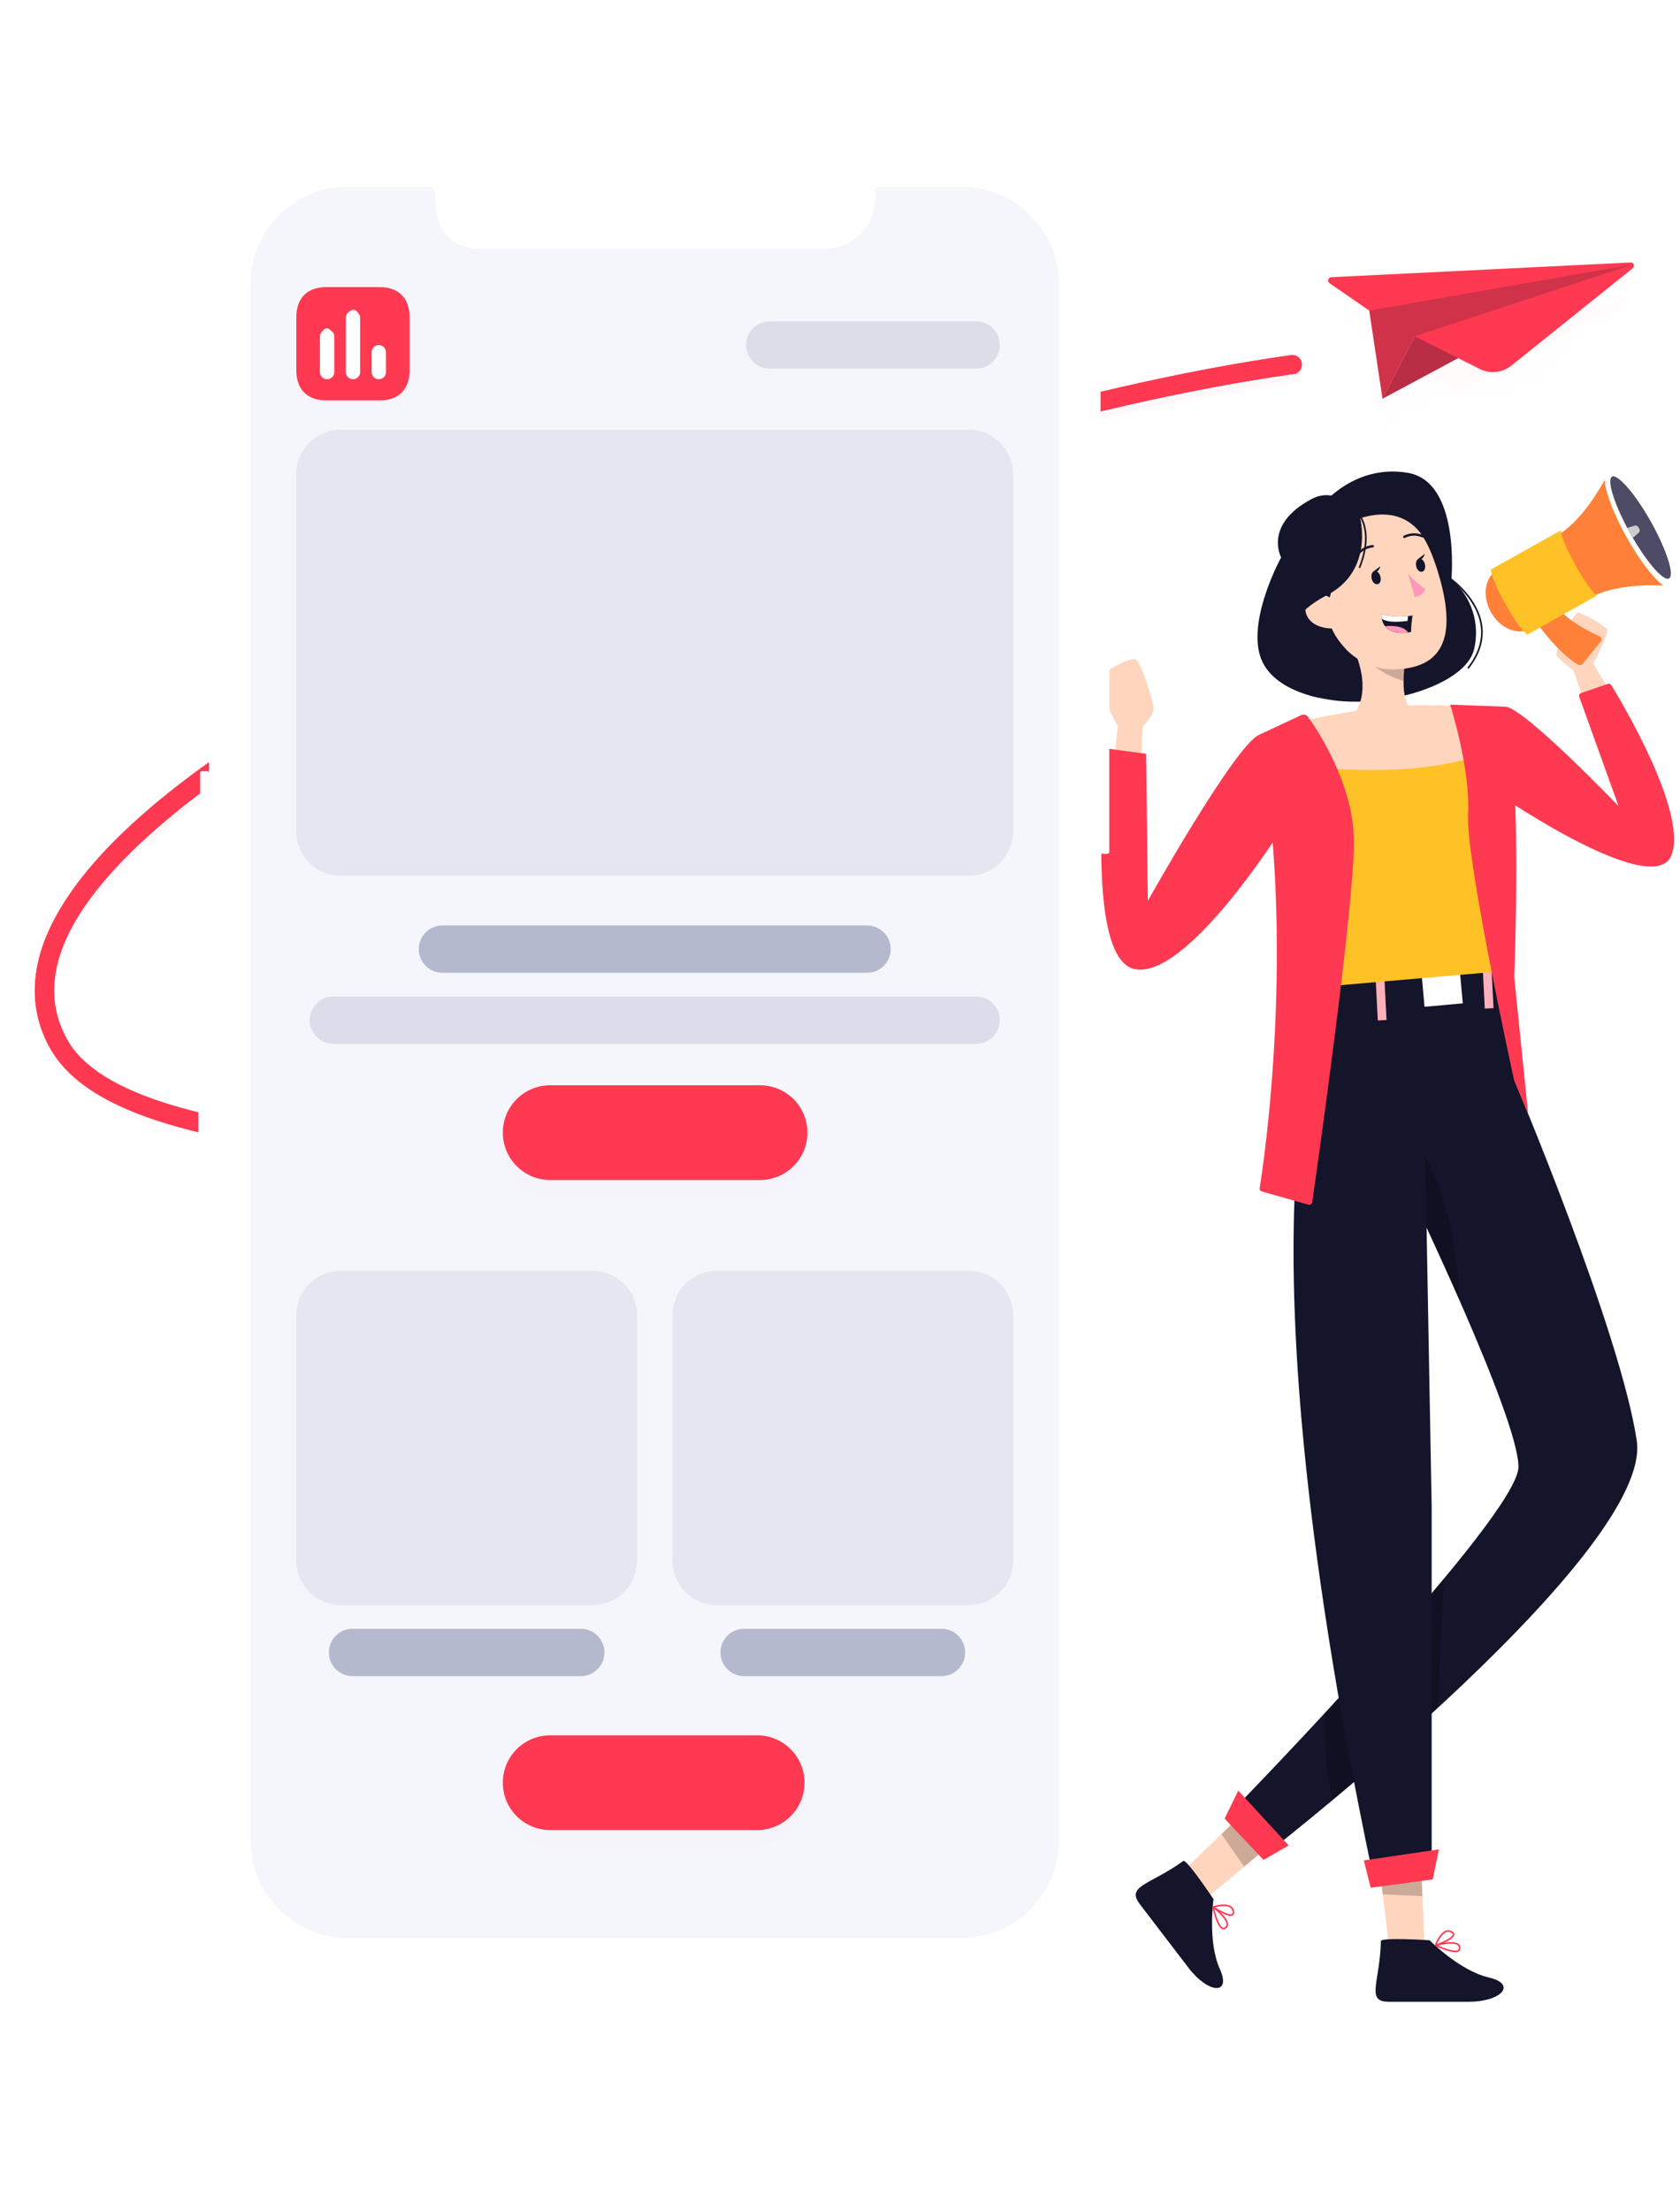 <svg width="568" height="747" viewBox="0 0 568 747" fill="none" xmlns="http://www.w3.org/2000/svg">
<path d="M385.731 259.394L386.287 245.532C386.287 245.532 389.999 241.855 389.999 239.47C389.999 237.085 385.731 223.438 383.866 222.792C382.001 222.147 371.977 226.899 371.797 229.966C371.618 233.032 376.998 244.312 377.93 245.137L376.442 259.86L385.731 259.394Z" fill="#FFD5BD"/>
<path d="M536.782 240.259L532.012 226.54C529.981 225.089 528.095 223.443 526.381 221.627C525.072 219.833 532.371 206.904 533.447 206.904C536.983 208.222 540.297 210.073 543.274 212.391C544.35 213.682 538.647 224.227 538.647 224.227L545.731 236.063L536.782 240.259Z" fill="#FFD5BD"/>
<path d="M509.031 238.764C515.612 239.41 547.236 272.395 547.236 272.395L533.933 235.441C533.744 234.916 534.022 234.337 534.551 234.156L543.599 231.065C544.038 230.915 544.508 231.063 544.75 231.458C548.06 236.853 570.571 274.392 565.151 288.84C559.305 304.424 507.102 268.701 507.102 268.701L509.031 238.764Z" fill="#FF3951"/>
<path d="M407.861 641.351L400.49 631.721L412.972 619.67L424.323 608.731L434.994 618.702L420.647 630.699L407.861 641.351Z" fill="#FFD5BD"/>
<path d="M400.06 628.762C401.154 627.991 410.282 641.674 410.282 641.674C410.282 641.674 408.256 656.02 412.38 665.148C416.505 674.276 408.489 673.577 401.818 664.861L385.355 643.342C380.621 637.083 388.852 636.886 400.06 628.762Z" fill="#14142B"/>
<path d="M410.139 644.328C410.139 644.328 416.254 642.356 416.971 645.655C417.778 649.457 410.139 644.328 410.139 644.328ZM410.139 644.328C410.139 644.328 416.308 648.919 414.676 650.999C412.201 654.12 410.139 644.328 410.139 644.328Z" stroke="#FF3951" stroke-width="0.539" stroke-linecap="round" stroke-linejoin="round"/>
<path opacity="0.2" d="M420.648 630.699L412.973 619.67L424.324 608.731L434.995 618.702L420.648 630.699Z" fill="black"/>
<path d="M481.62 656.612H469.479L467.489 639.719L465.695 624.225L480.096 621.876L480.903 640.275L481.62 656.612Z" fill="#FFD5BD"/>
<path d="M466.877 655.841C466.877 654.496 483.34 655.554 483.34 655.554C483.34 655.554 493.454 665.83 503.264 668.107C513.073 670.385 507.603 676.339 496.593 676.339H469.478C461.677 676.339 466.555 669.703 466.877 655.841Z" fill="#14142B"/>
<path d="M485.367 657.276C485.367 657.276 487.519 651.214 490.568 652.649C494.154 654.317 485.367 657.276 485.367 657.276ZM485.367 657.276C485.367 657.276 492.774 655.16 493.419 657.706C494.406 661.58 485.367 657.276 485.367 657.276Z" stroke="#FF3951" stroke-width="0.539" stroke-linecap="round" stroke-linejoin="round"/>
<path opacity="0.2" d="M480.903 640.652L467.489 640.06L465.695 624.386L480.096 621.965L480.903 640.652Z" fill="black"/>
<path d="M511.892 364.769C511.892 364.769 547.759 449.503 553.372 486.714C558.985 523.925 431.678 623.561 431.678 623.561L418.658 609.717C418.658 609.717 513.381 512.34 513.381 495.591C513.381 478.841 476.439 402.339 476.439 402.339C476.439 402.339 472.87 371.476 511.892 364.769Z" fill="#14142B"/>
<path opacity="0.2" d="M488.234 533.286L485.939 577.169C472.937 589.148 460.348 599.962 450.575 608.139C448.328 598.471 447.471 588.531 448.028 578.621C460.904 564.705 475.878 548.135 488.234 533.286Z" fill="black"/>
<path opacity="0.2" d="M493.401 439.191C484.686 419.465 476.437 402.303 476.437 402.303C476.19 398.779 476.535 395.239 477.459 391.83C478.696 390.992 480.076 390.384 481.53 390.037C481.53 390.037 492.128 406.768 493.401 439.191Z" fill="black"/>
<path d="M447.298 170.302C447.298 170.302 458.183 156.727 475.991 159.758C493.799 162.788 490.714 195.731 490.714 195.731C494.041 198.578 496.517 202.288 497.872 206.452C499.226 210.616 499.405 215.072 498.389 219.331C494.91 234.27 454.292 242.913 438.762 232.53C423.232 222.147 435.175 189.204 442.725 184.541C450.275 179.879 447.298 170.302 447.298 170.302Z" fill="#14142B"/>
<path d="M481.872 390.126L484.042 509.417V631.506H463.724C415.197 400.169 448.463 342.173 448.463 342.173H448.588C448.588 342.083 448.588 341.976 448.696 341.904C456.497 324.581 507.606 337.349 507.606 337.349C511.282 351.696 513.542 380.873 513.542 380.873L481.872 390.126Z" fill="#14142B"/>
<path d="M448.174 333.242V341.922L507.353 337.385V327.127L448.174 333.242Z" fill="#14142B"/>
<path d="M468.008 329.659L465.07 329.808L465.833 344.763L468.77 344.613L468.008 329.659Z" fill="#FF3951"/>
<path d="M493.678 329.202L480.746 330.36L481.625 340.166L494.556 339.008L493.678 329.202Z" fill="white"/>
<path d="M504.185 325.652L501.248 325.802L502.011 340.757L504.948 340.607L504.185 325.652Z" fill="#FF3951"/>
<path opacity="0.6" d="M468.008 329.659L465.07 329.808L465.833 344.763L468.77 344.613L468.008 329.659Z" fill="white"/>
<path opacity="0.6" d="M504.185 325.652L501.248 325.802L502.011 340.757L504.948 340.607L504.185 325.652Z" fill="white"/>
<path d="M507.603 328.167L448.424 333.278C447.025 311.274 445.626 297.089 432.589 257.959C431.459 254.534 430.24 250.894 428.895 247.056C436.931 244.49 445.142 242.506 453.463 241.12C462.245 239.56 471.126 238.626 480.04 238.323C491.553 238.323 504.787 239.524 504.787 239.524C504.787 239.524 506.67 239.972 507.854 252.185C508.912 263.554 509.97 286.473 507.603 328.167Z" fill="#FFC226"/>
<path d="M475.075 251.324C460.477 249.531 456.102 243.218 456.102 243.218C465.355 234.485 457.662 219.349 457.662 219.349L475.218 222.631C474.806 225.079 474.578 227.555 474.537 230.038C474.393 240.69 479.217 240.797 479.217 240.797C482.374 246.554 475.075 251.324 475.075 251.324Z" fill="#FFD5BD"/>
<path opacity="0.2" d="M475.289 222.631C474.877 225.079 474.649 227.555 474.607 230.037C466.143 228.065 457.732 219.278 457.732 219.278L475.289 222.631Z" fill="black"/>
<path d="M459.633 174.014C474.517 170.428 481.152 177.332 485.905 192.396C491.805 211.226 490.782 225.841 471.217 226.164C444.587 226.594 434.939 179.879 459.633 174.014Z" fill="#FFD5BD"/>
<path d="M476.098 193.938C477.816 195.879 479.761 197.606 481.89 199.085C481.596 199.811 481.104 200.44 480.47 200.9C479.835 201.359 479.085 201.632 478.303 201.685L476.098 193.938Z" fill="#FF97B8"/>
<path d="M466.697 194.781C467.02 196 466.697 197.148 465.818 197.363C464.94 197.578 464.025 196.771 463.774 195.57C463.523 194.368 463.774 193.203 464.653 192.988C465.531 192.772 466.392 193.561 466.697 194.781Z" fill="#14142B"/>
<path d="M464.314 193.114L466.7 191.32C466.7 191.32 465.983 193.939 464.314 193.114Z" fill="#14142B"/>
<path d="M481.747 190.585C482.07 191.786 481.657 192.952 480.85 193.167C480.043 193.382 479.057 192.557 478.806 191.374C478.555 190.19 478.895 189.007 479.702 188.791C480.509 188.576 481.424 189.365 481.747 190.585Z" fill="#14142B"/>
<path d="M479.379 188.899L481.747 187.106C481.747 187.106 481.011 189.742 479.379 188.899Z" fill="#14142B"/>
<path d="M464.117 184.541C462.907 184.677 461.744 185.089 460.718 185.745C459.692 186.401 458.831 187.284 458.199 188.325" stroke="#14142B" stroke-width="0.808" stroke-linecap="round" stroke-linejoin="round"/>
<path d="M474.787 181.385C475.744 180.889 476.801 180.616 477.878 180.585C478.955 180.554 480.026 180.766 481.01 181.206" stroke="#14142B" stroke-width="0.808" stroke-linecap="round" stroke-linejoin="round"/>
<path d="M477.583 207.962C477.28 209.806 477.106 211.67 477.063 213.539L476.095 213.682C471.665 214.274 469.406 213.073 468.258 211.584C467.713 210.835 467.35 209.97 467.2 209.056C467.126 208.538 467.126 208.013 467.2 207.495C470.107 208.354 473.166 208.574 476.166 208.141C476.991 208.069 477.583 207.962 477.583 207.962Z" fill="#14142B"/>
<path d="M476.059 208.141L475.88 209.791C471.701 210.329 468.706 210.15 467.2 209.056C467.126 208.538 467.126 208.013 467.2 207.495C470.073 208.338 473.094 208.558 476.059 208.141Z" fill="white"/>
<path d="M476.098 213.664C471.669 214.256 469.409 213.055 468.262 211.566C469.94 211.371 471.64 211.475 473.283 211.871C474.388 212.155 475.374 212.783 476.098 213.664Z" fill="#FF97B8"/>
<path d="M449.323 202.905C449.323 202.905 453.376 189.042 450.094 179.861C450.094 179.861 476.707 160.834 485.261 190.405C485.261 190.405 481.853 163.147 456.137 168.617C430.421 174.086 439.406 211.477 455.241 219.493C455.241 219.529 446.83 211.602 449.323 202.905Z" fill="#14142B"/>
<path d="M452.496 205.505C451.942 203.822 450.744 202.427 449.165 201.624C447.586 200.821 445.753 200.675 444.067 201.219C439.566 202.797 439.62 212.786 451.617 212.355C453.339 212.284 453.895 210.454 452.496 205.505Z" fill="#FFD5BD"/>
<path d="M507.837 252.095C485.6 263.088 451.528 260.524 432.518 257.87C431.389 254.444 430.169 250.804 428.824 246.966C436.861 244.401 445.071 242.417 453.393 241.03C462.174 239.471 471.056 238.536 479.969 238.233C491.483 238.233 504.717 239.434 504.717 239.434C504.717 239.434 506.654 239.883 507.837 252.095Z" fill="#FFD5BD"/>
<path d="M439.865 241.651C440.708 241.256 441.703 241.489 442.246 242.246C445.672 247.022 457.32 264.604 457.733 283.424C458.187 304.136 445.256 395.059 443.656 406.218C443.57 406.816 442.977 407.196 442.396 407.031L426.605 402.565C426.113 402.426 425.804 401.942 425.885 401.437C427.3 392.617 438.323 319.262 425.74 248.257L439.865 241.651Z" fill="#FF3951"/>
<path d="M490.303 238.09C490.303 238.09 497.204 259.878 496.343 275.049C495.482 290.221 511.891 364.912 511.891 364.912L516.661 376.389L511.945 330.068C511.945 330.068 514.796 262.084 509.04 238.771L490.303 238.09Z" fill="#FF3951"/>
<path d="M459.635 174.014C459.635 174.014 465.14 192.754 448.372 201.237C428.108 211.495 430.045 233.66 449.807 236.475C449.807 236.475 429.848 234.467 425.974 221.429C422.1 208.392 433.147 188.325 433.147 188.325C433.147 188.325 427.086 177.296 443.459 168.598C452.641 163.757 459.635 174.014 459.635 174.014Z" fill="#14142B"/>
<path d="M461.105 628.583L486.499 624.853L484.383 635.003L463.419 637.818L461.105 628.583Z" fill="#FF3951"/>
<path d="M418.658 605.001L435.694 623.526L427.176 628.403L414.031 614.451L418.658 605.001Z" fill="#FF3951"/>
<path d="M519.586 198.17C516.519 192.683 510.619 190.172 506.28 192.575C501.94 194.978 501.025 201.344 504.074 206.832C507.123 212.32 513.04 214.812 517.38 212.427C521.72 210.042 522.653 203.64 519.586 198.17Z" fill="#FF8139"/>
<path d="M554.394 178.946L543.849 159.56C543.849 159.56 536.497 175.359 525.916 181.277L531.296 190.889L532.139 192.396L537.519 202.008C548.099 196.09 565.405 198.081 565.405 198.081L554.394 178.946Z" fill="#FF8139"/>
<path d="M518.865 209.522C518.865 209.522 526.487 220.551 533.606 224.586C533.852 224.719 534.137 224.76 534.41 224.701C534.684 224.642 534.927 224.486 535.095 224.263L541.174 216.749C541.278 216.607 541.35 216.443 541.384 216.27C541.418 216.097 541.413 215.918 541.371 215.747C541.328 215.576 541.248 215.416 541.136 215.279C541.025 215.143 540.885 215.032 540.726 214.956C537.731 213.629 530.737 210.221 526.702 205.451C521.466 199.21 518.865 209.522 518.865 209.522Z" fill="#FF8139"/>
<path d="M565.277 198.655C562.856 199.999 555.97 192.306 549.908 181.457C543.847 170.607 540.942 160.726 543.327 159.363C545.712 158 552.634 165.711 558.696 176.543C564.757 187.375 567.716 197.292 565.277 198.655Z" fill="white"/>
<path d="M564.29 195.444C562.496 196.467 557.117 190.405 552.041 181.708C551.755 181.223 551.468 180.703 551.181 180.183C550.894 179.663 550.499 178.964 550.176 178.39C545.532 169.603 543.236 162.035 545.03 161.031C546.823 160.027 552.866 166.787 558.175 176.292C563.483 185.796 566.227 194.368 564.29 195.444Z" fill="#4E4B66"/>
<path d="M516.322 214.436C516.322 214.436 513.721 212.642 509.005 204.142C503.894 194.996 504.038 192.45 504.038 192.45L527.655 179.233C527.655 179.233 527.942 182.551 532.73 191.123C537.519 199.695 539.904 201.219 539.904 201.219L516.322 214.436Z" fill="#FFC226"/>
<path d="M552.045 181.708C551.758 181.224 551.471 180.703 551.184 180.183C550.897 179.663 550.502 178.964 550.18 178.39L552.619 177.619C552.879 177.538 553.159 177.556 553.407 177.668C553.655 177.781 553.853 177.98 553.964 178.229L554.161 178.587C554.316 178.809 554.383 179.08 554.35 179.348C554.317 179.616 554.186 179.863 553.981 180.04L552.045 181.708Z" fill="white"/>
<path opacity="0.2" d="M552.045 181.708C551.758 181.224 551.471 180.703 551.184 180.183C550.897 179.663 550.502 178.964 550.18 178.39L552.619 177.619C552.879 177.538 553.159 177.556 553.407 177.668C553.655 177.781 553.853 177.98 553.964 178.229L554.161 178.587C554.316 178.809 554.383 179.08 554.35 179.348C554.317 179.616 554.186 179.863 553.981 180.04L552.045 181.708Z" fill="black"/>
<path d="M425.74 248.24C417.508 251.826 388.08 304.37 388.08 304.37L387.506 254.695L374.218 252.902C374.218 252.902 366.13 323.361 383.453 327.396C400.777 331.431 432.554 281.201 432.554 281.201L425.74 248.24Z" fill="#FF3951"/>
<path d="M457.732 171.791C457.732 171.791 465.354 177.296 459.687 191.661" stroke="#14142B" stroke-width="0.558" stroke-linecap="round" stroke-linejoin="round"/>
<path d="M489.08 194.566C489.08 194.566 510.044 208.141 496.451 225.626" stroke="#14142B" stroke-width="0.558" stroke-linecap="round" stroke-linejoin="round"/>
<path d="M436.774 121.968C365.392 132.022 270.306 160.355 188.643 195.892C135.506 219.012 42.817 265.041 19.131 313.515C12.04 328.086 11.975 341.588 18.969 353.715C25.963 365.841 42.202 374.277 65.095 380.024V377.369C43.238 371.848 27.663 363.866 21.139 352.517C14.614 341.168 14.662 328.345 21.381 314.583C38.43 279.677 99.775 237.226 189.76 198.111C271.1 162.589 365.942 134.402 437.114 124.38C437.434 124.335 437.723 124.165 437.917 123.907C438.112 123.649 438.196 123.324 438.151 123.004C438.105 122.684 437.935 122.395 437.677 122.201C437.419 122.007 437.094 121.923 436.774 121.968Z" fill="white"/>
<g filter="url(#filter0_d)">
<path d="M18.233 313.076L18.232 313.077C11.022 327.891 10.914 341.751 18.103 354.215C25.316 366.721 41.922 375.237 64.852 380.994L66.095 381.306V380.024V377.369V376.59L65.34 376.399C43.51 370.885 28.309 362.983 22.006 352.018C15.675 341.007 15.68 328.541 22.28 315.022C30.689 297.805 50.112 278.586 78.788 258.748C107.435 238.93 145.206 218.568 190.159 199.028L190.16 199.027C271.434 163.534 366.189 135.377 437.254 125.37L437.114 124.38L437.254 125.37C437.836 125.288 438.362 124.978 438.716 124.508C439.07 124.038 439.223 123.447 439.141 122.864C439.059 122.282 438.749 121.756 438.279 121.402C437.809 121.048 437.217 120.896 436.635 120.978C365.145 131.047 269.971 159.41 188.244 194.976C161.655 206.544 125.148 223.854 92.314 244.347C59.529 264.809 30.211 288.562 18.233 313.076Z" fill="#FF3951" fill-opacity="0.01" stroke="#FF3951" stroke-opacity="0.01" stroke-width="2"/>
<path d="M18.906 355.03C19.245 355.227 19.629 355.331 20.021 355.33C20.443 355.332 20.857 355.212 21.213 354.986C21.695 354.694 22.048 354.23 22.2 353.687C22.354 353.137 22.29 352.548 22.02 352.045L22.013 352.031L22.005 352.018C15.643 340.959 15.679 328.542 22.28 315.022L22.281 315.021C30.657 297.805 50.063 278.586 78.722 258.748C107.35 238.93 145.101 218.568 190.013 199.028L189.677 198.256L190.013 199.027C271.435 163.599 366.124 135.377 437.254 125.37C437.836 125.288 438.362 124.978 438.716 124.508C439.07 124.038 439.223 123.447 439.141 122.864C439.059 122.282 438.749 121.756 438.279 121.402C437.809 121.048 437.217 120.896 436.635 120.978C365.145 131.047 269.971 159.41 188.244 194.976C161.655 206.544 125.148 223.854 92.314 244.347C59.529 264.809 30.211 288.562 18.233 313.076H18.232C11.023 327.857 10.914 341.747 18.1 354.209C18.291 354.549 18.569 354.833 18.906 355.03Z" fill="#FF3951" fill-opacity="0.01" stroke="#FF3951" stroke-opacity="0.01" stroke-width="2"/>
</g>
<path d="M18.233 313.076L18.232 313.077C11.022 327.891 10.914 341.751 18.103 354.215C25.316 366.721 41.922 375.237 64.852 380.994L66.095 381.306V380.024V377.369V376.59L65.34 376.399C43.51 370.885 28.309 362.983 22.006 352.018C15.675 341.007 15.68 328.541 22.28 315.022C30.689 297.805 50.112 278.586 78.788 258.748C107.435 238.93 145.206 218.568 190.159 199.028L190.16 199.027C271.434 163.534 366.189 135.377 437.254 125.37L437.114 124.38L437.254 125.37C437.836 125.288 438.362 124.978 438.716 124.508C439.07 124.038 439.223 123.447 439.141 122.864C439.059 122.282 438.749 121.756 438.279 121.402C437.809 121.048 437.217 120.896 436.635 120.978C365.145 131.047 269.971 159.41 188.244 194.976C161.655 206.544 125.148 223.854 92.314 244.347C59.529 264.809 30.211 288.562 18.233 313.076Z" fill="#FF3951" stroke="#FF3951" stroke-width="2"/>
<path d="M18.906 355.03C19.245 355.227 19.629 355.331 20.021 355.33C20.443 355.332 20.857 355.212 21.213 354.986C21.695 354.694 22.048 354.23 22.2 353.687C22.354 353.137 22.29 352.548 22.02 352.045L22.013 352.031L22.005 352.018C15.643 340.959 15.679 328.542 22.28 315.022L22.281 315.021C30.657 297.805 50.063 278.586 78.722 258.748C107.35 238.93 145.101 218.568 190.013 199.028L189.677 198.256L190.013 199.027C271.435 163.599 366.124 135.377 437.254 125.37C437.836 125.288 438.362 124.978 438.716 124.508C439.07 124.038 439.223 123.447 439.141 122.864C439.059 122.282 438.749 121.756 438.279 121.402C437.809 121.048 437.217 120.896 436.635 120.978C365.145 131.047 269.971 159.41 188.244 194.976C161.655 206.544 125.148 223.854 92.314 244.347C59.529 264.809 30.211 288.562 18.233 313.076H18.232C11.023 327.857 10.914 341.747 18.1 354.209C18.291 354.549 18.569 354.833 18.906 355.03Z" fill="#FF3951" stroke="#FF3951" stroke-width="2"/>
<g filter="url(#filter1_d)">
<path d="M467.416 134.719L551.993 89.339L478.34 113.63L467.416 134.719Z" fill="#FF3951" fill-opacity="0.01"/>
<path d="M450.07 93.654C449.013 93.706 448.625 95.069 449.496 95.67L462.945 104.944L467.421 134.719L478.345 113.63L500.271 124.658C503.752 126.409 507.935 125.969 510.975 123.531L551.987 90.652C552.824 89.981 552.312 88.631 551.241 88.684L450.07 93.654Z" fill="#FF3951" fill-opacity="0.01"/>
</g>
<path d="M467.416 134.719L551.993 89.339L478.34 113.63L467.416 134.719Z" fill="#FF3951"/>
<path opacity="0.3" d="M467.416 134.719L552.031 89.358L478.34 113.63L467.416 134.719Z" fill="#14142B"/>
<path d="M450.07 93.654C449.013 93.706 448.625 95.069 449.496 95.67L462.945 104.944L467.421 134.719L478.345 113.63L500.271 124.658C503.752 126.409 507.935 125.969 510.975 123.531L551.987 90.652C552.824 89.981 552.312 88.631 551.241 88.684L450.07 93.654Z" fill="#FF3951"/>
<path opacity="0.2" d="M462.943 104.944L552.042 89.355L478.344 113.63L467.42 134.719L462.943 104.944Z" fill="#14142B"/>
<g filter="url(#filter2_dd)">
<path d="M338.572 48H104.147C85.668 48 70.688 62.98 70.688 81.46V636.134C70.688 654.614 85.668 669.594 104.147 669.594H338.572C357.051 669.594 372.031 654.614 372.031 636.134V81.46C372.031 62.98 357.051 48 338.572 48Z" fill="white"/>
</g>
<path d="M338.572 48H104.147C85.668 48 70.688 62.98 70.688 81.46V636.134C70.688 654.614 85.668 669.594 104.147 669.594H338.572C357.051 669.594 372.031 654.614 372.031 636.134V81.46C372.031 62.98 357.051 48 338.572 48Z" fill="white"/>
<path d="M358.036 621.709V96.159C358.036 77.883 343.22 63.067 324.944 63.067H117.777C99.501 63.067 84.686 77.883 84.686 96.159V621.709C84.686 639.985 99.501 654.8 117.777 654.8H324.944C343.22 654.8 358.036 639.985 358.036 621.709Z" fill="#F4F6FC"/>
<g filter="url(#filter3_d)">
<path fill-rule="evenodd" clip-rule="evenodd" d="M110.391 97.407H128.274C134.786 97.407 138.462 101.101 138.481 107.613V125.498C138.481 132.008 134.786 135.703 128.274 135.703H110.391C103.879 135.703 100.186 132.008 100.186 125.498V107.613C100.186 101.101 103.879 97.407 110.391 97.407ZM119.427 127.776C120.253 127.776 120.94 127.163 121.017 126.34V106.828C121.093 106.235 120.808 105.639 120.291 105.316C119.753 104.99 119.102 104.99 118.587 105.316C118.068 105.639 117.783 106.235 117.838 106.828V126.34C117.936 127.163 118.623 127.776 119.427 127.776ZM128.237 127.776C129.041 127.776 129.729 127.163 129.827 126.34V120.06C129.882 119.445 129.597 118.872 129.078 118.547C128.563 118.221 127.912 118.221 127.376 118.547C126.857 118.872 126.571 119.445 126.648 120.06V126.34C126.725 127.163 127.412 127.776 128.237 127.776ZM112.093 126.34C112.017 127.163 111.329 127.776 110.504 127.776C109.681 127.776 108.991 127.163 108.917 126.34V113.109C108.859 112.513 109.145 111.922 109.663 111.596C110.179 111.271 110.831 111.271 111.348 111.596C111.864 111.922 112.153 112.513 112.093 113.109V126.34Z" fill="#FF3951" fill-opacity="0.01"/>
</g>
<path d="M134.608 101.512H103.559V130.173H134.608V101.512Z" fill="white"/>
<path fill-rule="evenodd" clip-rule="evenodd" d="M110.391 97H128.274C134.786 97 138.462 100.693 138.481 107.205V125.09C138.481 131.601 134.786 135.296 128.274 135.296H110.391C103.879 135.296 100.186 131.601 100.186 125.09V107.205C100.186 100.693 103.879 97 110.391 97ZM119.427 127.368C120.253 127.368 120.94 126.755 121.017 125.932V106.421C121.093 105.828 120.808 105.232 120.291 104.909C119.753 104.583 119.102 104.583 118.587 104.909C118.068 105.232 117.783 105.828 117.838 106.421V125.932C117.936 126.755 118.623 127.368 119.427 127.368ZM128.237 127.368C129.041 127.368 129.729 126.755 129.827 125.932V119.652C129.882 119.037 129.597 118.464 129.078 118.139C128.563 117.813 127.912 117.813 127.376 118.139C126.857 118.464 126.571 119.037 126.648 119.652V125.932C126.725 126.755 127.412 127.368 128.237 127.368ZM112.093 125.932C112.017 126.755 111.329 127.368 110.504 127.368C109.681 127.368 108.991 126.755 108.917 125.932V112.701C108.859 112.106 109.145 111.514 109.663 111.188C110.179 110.863 110.831 110.863 111.348 111.188C111.864 111.514 112.153 112.106 112.093 112.701V125.932Z" fill="#FF3951"/>
<path d="M113.024 113.766C113.024 112.426 111.938 111.339 110.597 111.339C109.257 111.339 108.17 112.426 108.17 113.766V125.711C108.17 127.051 109.257 128.138 110.597 128.138C111.938 128.138 113.024 127.051 113.024 125.711V113.766Z" fill="white"/>
<path d="M121.762 107.4C121.762 106.06 120.676 104.973 119.335 104.973C117.995 104.973 116.908 106.06 116.908 107.4V125.711C116.908 127.051 117.995 128.138 119.335 128.138C120.676 128.138 121.762 127.051 121.762 125.711V107.4Z" fill="white"/>
<path d="M130.499 119.012C130.499 117.672 129.413 116.585 128.072 116.585C126.732 116.585 125.645 117.672 125.645 119.012V125.711C125.645 127.051 126.732 128.138 128.072 128.138C129.413 128.138 130.499 127.051 130.499 125.711V119.012Z" fill="white"/>
<path opacity="0.74" d="M293.137 312.688H149.586C145.168 312.688 141.586 316.27 141.586 320.688C141.586 325.106 145.168 328.688 149.586 328.688H293.137C297.555 328.688 301.137 325.106 301.137 320.688C301.137 316.27 297.555 312.688 293.137 312.688Z" fill="#A0A3BD"/>
<path opacity="0.74" d="M196.359 550.317H119.191C114.773 550.317 111.191 553.899 111.191 558.317C111.191 562.735 114.773 566.317 119.191 566.317H196.359C200.777 566.317 204.359 562.735 204.359 558.317C204.359 553.899 200.777 550.317 196.359 550.317Z" fill="#A0A3BD"/>
<path opacity="0.74" d="M318.31 550.317H251.582C247.164 550.317 243.582 553.899 243.582 558.317C243.582 562.735 247.164 566.317 251.582 566.317H318.31C322.729 566.317 326.31 562.735 326.31 558.317C326.31 553.899 322.729 550.317 318.31 550.317Z" fill="#A0A3BD"/>
<path opacity="0.3" d="M330.018 108.555H260.248C255.83 108.555 252.248 112.137 252.248 116.555C252.248 120.973 255.83 124.555 260.248 124.555H330.018C334.436 124.555 338.018 120.973 338.018 116.555C338.018 112.137 334.436 108.555 330.018 108.555Z" fill="#A0A3BD"/>
<path opacity="0.9" d="M330.017 336.688H112.703C108.285 336.688 104.703 340.27 104.703 344.688C104.703 349.106 108.285 352.688 112.703 352.688H330.017C334.435 352.688 338.017 349.106 338.017 344.688C338.017 340.27 334.435 336.688 330.017 336.688Z" fill="#D9DBE9"/>
<g filter="url(#filter4_d)">
<path d="M256.85 366.688H185.871C177.035 366.688 169.871 373.851 169.871 382.688C169.871 391.525 177.035 398.688 185.871 398.688H256.85C265.687 398.688 272.85 391.525 272.85 382.688C272.85 373.851 265.687 366.688 256.85 366.688Z" fill="#FF3951" fill-opacity="0.01"/>
</g>
<path d="M256.979 366.688H186C177.163 366.688 170 373.851 170 382.688C170 391.525 177.163 398.688 186 398.688H256.979C265.816 398.688 272.979 391.525 272.979 382.688C272.979 373.851 265.816 366.688 256.979 366.688Z" fill="#FF3951"/>
<g filter="url(#filter5_d)">
<path d="M256.361 586.317H186.361C177.524 586.317 170.361 593.48 170.361 602.317C170.361 611.153 177.524 618.317 186.361 618.317H256.361C265.197 618.317 272.361 611.153 272.361 602.317C272.361 593.48 265.197 586.317 256.361 586.317Z" fill="#FF3951" fill-opacity="0.01"/>
</g>
<path d="M256 586.317H186C177.163 586.317 170 593.48 170 602.317C170 611.153 177.163 618.317 186 618.317H256C264.837 618.317 272 611.153 272 602.317C272 593.48 264.837 586.317 256 586.317Z" fill="#FF3951"/>
<path opacity="0.18" d="M327.536 145.188H115.186C106.902 145.188 100.186 151.904 100.186 160.188V280.883C100.186 289.167 106.902 295.883 115.186 295.883H327.536C335.82 295.883 342.536 289.167 342.536 280.883V160.188C342.536 151.904 335.82 145.188 327.536 145.188Z" fill="#A0A3BD"/>
<path opacity="0.19" d="M200.366 429.387H115.186C106.902 429.387 100.186 436.103 100.186 444.387V527.317C100.186 535.601 106.902 542.317 115.186 542.317H200.366C208.65 542.317 215.366 535.601 215.366 527.317V444.387C215.366 436.103 208.65 429.387 200.366 429.387Z" fill="#A0A3BD"/>
<path opacity="0.19" d="M327.535 429.387H242.355C234.071 429.387 227.355 436.103 227.355 444.387V527.317C227.355 535.601 234.071 542.317 242.355 542.317H327.535C335.819 542.317 342.535 535.601 342.535 527.317V444.387C342.535 436.103 335.819 429.387 327.535 429.387Z" fill="#A0A3BD"/>
<path d="M70.076 260.564H68.276C67.94 260.564 67.668 260.836 67.668 261.172V302.972C67.668 303.308 67.94 303.58 68.276 303.58H70.076C70.412 303.58 70.684 303.308 70.684 302.972V261.172C70.684 260.836 70.412 260.564 70.076 260.564Z" fill="white"/>
<path d="M70.076 205.726H68.276C67.94 205.726 67.668 205.998 67.668 206.334V248.386C67.668 248.721 67.94 248.994 68.276 248.994H70.076C70.412 248.994 70.684 248.721 70.684 248.386V206.334C70.684 205.998 70.412 205.726 70.076 205.726Z" fill="white"/>
<path d="M70.076 166.986H68.276C67.94 166.986 67.668 167.258 67.668 167.594V185.496C67.668 185.832 67.94 186.104 68.276 186.104H70.076C70.412 186.104 70.684 185.832 70.684 185.496V167.594C70.684 167.258 70.412 166.986 70.076 166.986Z" fill="white"/>
<path d="M374.441 221.322H372.641C372.305 221.322 372.033 221.594 372.033 221.93V287.88C372.033 288.215 372.305 288.487 372.641 288.487H374.441C374.777 288.487 375.049 288.215 375.049 287.88V221.93C375.049 221.594 374.777 221.322 374.441 221.322Z" fill="white"/>
<path fill-rule="evenodd" clip-rule="evenodd" d="M297.62 63.067C296.544 63.187 296.006 63.849 296.006 65.533C296.006 79.669 285.211 83.842 279.813 84.161H163.859C146.984 84.161 147.193 70.719 147.25 67.089C147.252 66.911 147.255 66.757 147.255 66.629C147.255 63.893 146.434 63.07 144.246 63.067H297.62ZM297.62 63.067C297.875 63.039 298.16 63.041 298.476 63.067H297.62Z" fill="white"/>
<defs>
<filter id="filter0_d" x="0.768" y="111.956" width="450.395" height="284.632" filterUnits="userSpaceOnUse" color-interpolation-filters="sRGB">
<feFlood flood-opacity="0" result="BackgroundImageFix"/>
<feColorMatrix in="SourceAlpha" type="matrix" values="0 0 0 0 0 0 0 0 0 0 0 0 0 0 0 0 0 0 127 0"/>
<feOffset dy="3"/>
<feGaussianBlur stdDeviation="5.5"/>
<feColorMatrix type="matrix" values="0 0 0 0 1 0 0 0 0 0.224 0 0 0 0 0.318 0 0 0 0.18 0"/>
<feBlend mode="normal" in2="BackgroundImageFix" result="effect1_dropShadow"/>
<feBlend mode="normal" in="SourceGraphic" in2="effect1_dropShadow" result="shape"/>
</filter>
<filter id="filter1_d" x="433.526" y="84.257" width="134.369" height="77.017" filterUnits="userSpaceOnUse" color-interpolation-filters="sRGB">
<feFlood flood-opacity="0" result="BackgroundImageFix"/>
<feColorMatrix in="SourceAlpha" type="matrix" values="0 0 0 0 0 0 0 0 0 0 0 0 0 0 0 0 0 0 127 0"/>
<feOffset dy="11.065"/>
<feGaussianBlur stdDeviation="7.745"/>
<feColorMatrix type="matrix" values="0 0 0 0 1 0 0 0 0 0.224 0 0 0 0 0.318 0 0 0 0.26 0"/>
<feBlend mode="normal" in2="BackgroundImageFix" result="effect1_dropShadow"/>
<feBlend mode="normal" in="SourceGraphic" in2="effect1_dropShadow" result="shape"/>
</filter>
<filter id="filter2_dd" x="8.229" y="0.002" width="426.26" height="746.51" filterUnits="userSpaceOnUse" color-interpolation-filters="sRGB">
<feFlood flood-opacity="0" result="BackgroundImageFix"/>
<feColorMatrix in="SourceAlpha" type="matrix" values="0 0 0 0 0 0 0 0 0 0 0 0 0 0 0 0 0 0 127 0"/>
<feOffset dy="14.46"/>
<feGaussianBlur stdDeviation="31.229"/>
<feColorMatrix type="matrix" values="0 0 0 0 0.036 0 0 0 0 0.035 0 0 0 0 0.079 0 0 0 0.05 0"/>
<feBlend mode="normal" in2="BackgroundImageFix" result="effect1_dropShadow"/>
<feColorMatrix in="SourceAlpha" type="matrix" values="0 0 0 0 0 0 0 0 0 0 0 0 0 0 0 0 0 0 127 0"/>
<feOffset dy="24"/>
<feGaussianBlur stdDeviation="22"/>
<feColorMatrix type="matrix" values="0 0 0 0 1 0 0 0 0 0.224 0 0 0 0 0.318 0 0 0 0.01 0"/>
<feBlend mode="normal" in2="effect1_dropShadow" result="effect2_dropShadow"/>
<feBlend mode="normal" in="SourceGraphic" in2="effect2_dropShadow" result="shape"/>
</filter>
<filter id="filter3_d" x="96.665" y="94.892" width="45.338" height="45.338" filterUnits="userSpaceOnUse" color-interpolation-filters="sRGB">
<feFlood flood-opacity="0" result="BackgroundImageFix"/>
<feColorMatrix in="SourceAlpha" type="matrix" values="0 0 0 0 0 0 0 0 0 0 0 0 0 0 0 0 0 0 127 0"/>
<feOffset dy="1.006"/>
<feGaussianBlur stdDeviation="1.761"/>
<feColorMatrix type="matrix" values="0 0 0 0 1 0 0 0 0 0.224 0 0 0 0 0.318 0 0 0 0.42 0"/>
<feBlend mode="normal" in2="BackgroundImageFix" result="effect1_dropShadow"/>
<feBlend mode="normal" in="SourceGraphic" in2="effect1_dropShadow" result="shape"/>
</filter>
<filter id="filter4_d" x="157.871" y="359.688" width="126.979" height="56" filterUnits="userSpaceOnUse" color-interpolation-filters="sRGB">
<feFlood flood-opacity="0" result="BackgroundImageFix"/>
<feColorMatrix in="SourceAlpha" type="matrix" values="0 0 0 0 0 0 0 0 0 0 0 0 0 0 0 0 0 0 127 0"/>
<feOffset dy="5"/>
<feGaussianBlur stdDeviation="6"/>
<feColorMatrix type="matrix" values="0 0 0 0 1 0 0 0 0 0.224 0 0 0 0 0.318 0 0 0 0.28 0"/>
<feBlend mode="normal" in2="BackgroundImageFix" result="effect1_dropShadow"/>
<feBlend mode="normal" in="SourceGraphic" in2="effect1_dropShadow" result="shape"/>
</filter>
<filter id="filter5_d" x="158.361" y="579.317" width="126" height="56" filterUnits="userSpaceOnUse" color-interpolation-filters="sRGB">
<feFlood flood-opacity="0" result="BackgroundImageFix"/>
<feColorMatrix in="SourceAlpha" type="matrix" values="0 0 0 0 0 0 0 0 0 0 0 0 0 0 0 0 0 0 127 0"/>
<feOffset dy="5"/>
<feGaussianBlur stdDeviation="6"/>
<feColorMatrix type="matrix" values="0 0 0 0 1 0 0 0 0 0.224 0 0 0 0 0.318 0 0 0 0.28 0"/>
<feBlend mode="normal" in2="BackgroundImageFix" result="effect1_dropShadow"/>
<feBlend mode="normal" in="SourceGraphic" in2="effect1_dropShadow" result="shape"/>
</filter>
</defs>
</svg>
